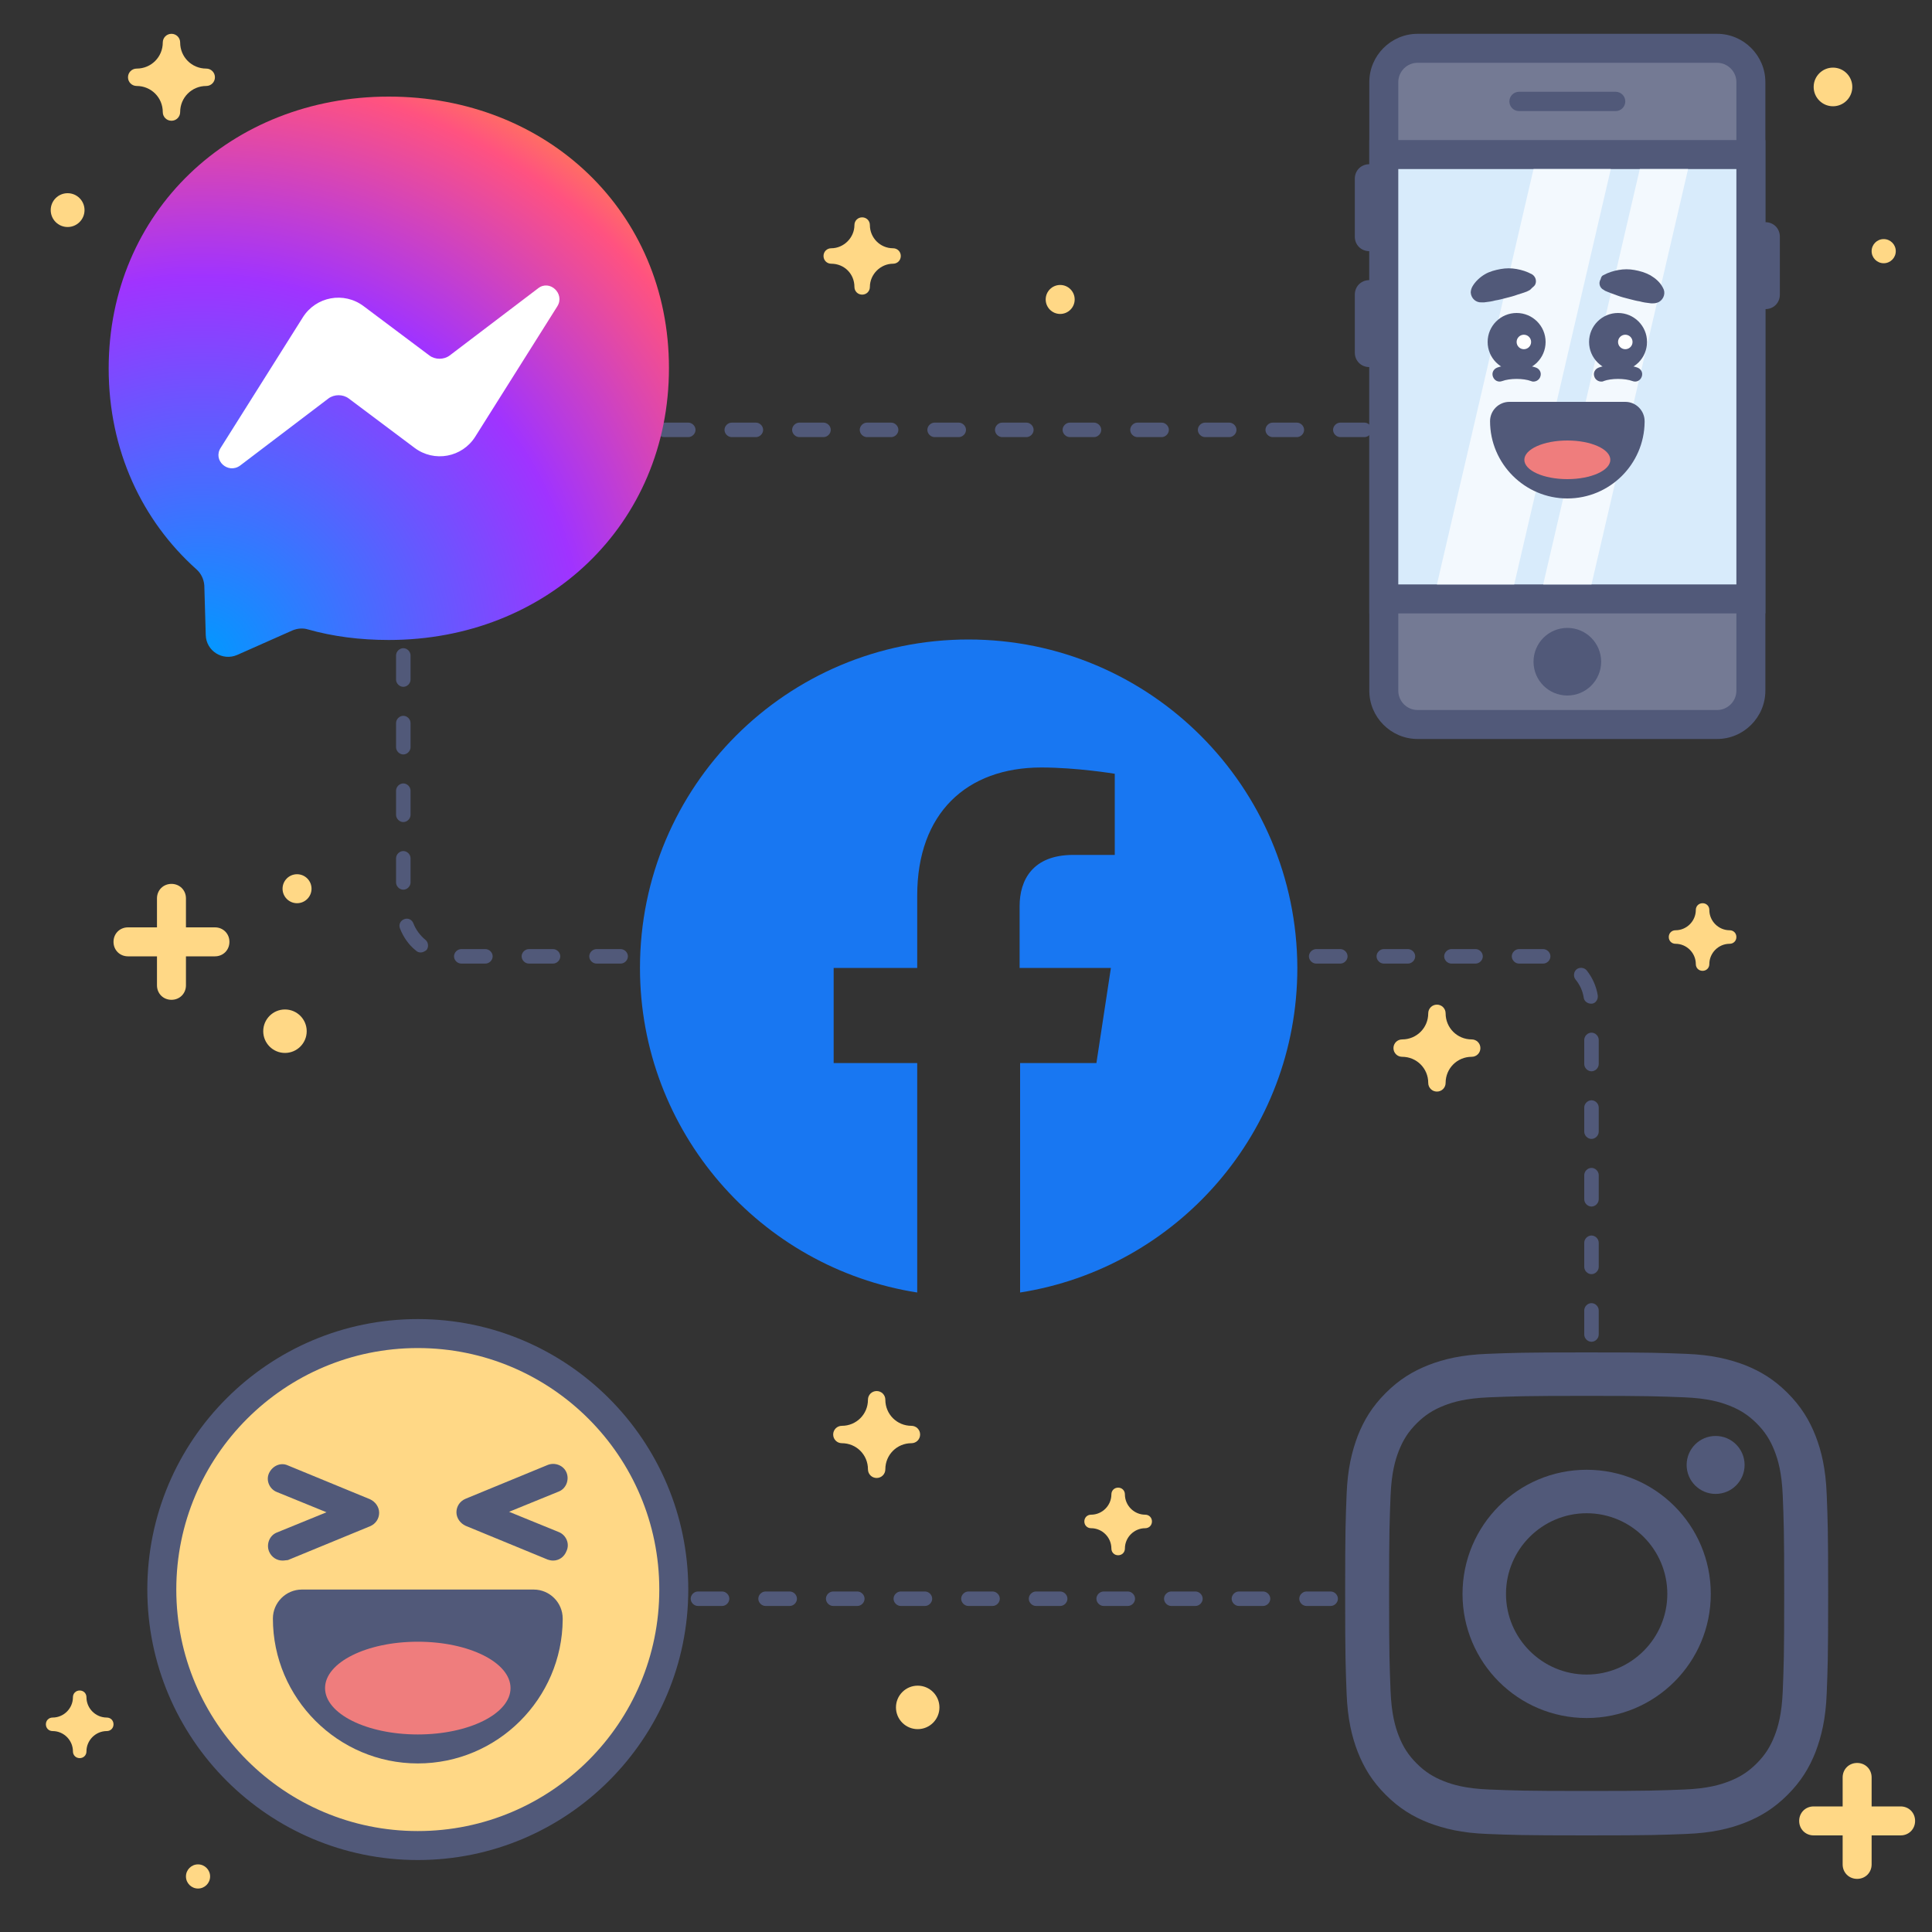<?xml version="1.0" encoding="utf-8"?>
<!-- Generator: Adobe Illustrator 25.4.1, SVG Export Plug-In . SVG Version: 6.00 Build 0)  -->
<svg version="1.1" id="hero-image-mobile" xmlns="http://www.w3.org/2000/svg" xmlns:xlink="http://www.w3.org/1999/xlink" x="0px"
	 y="0px" viewBox="0 0 400 400" style="enable-background:new 0 0 400 400;" xml:space="preserve">
<rect x="0" y="0" width="400" height="400" fill="#333333" stroke="none"/>
<style type="text/css">
	.st0{fill:#515979;}
	.st1{fill:none;}
	.st2{fill:#FFD886;}
	.st3{fill:#1877F2;}
	.st4{fill-rule:evenodd;clip-rule:evenodd;fill:url(#bubble_00000132080854576591418700000007789486119744756914_);}
	.st5{fill-rule:evenodd;clip-rule:evenodd;fill:#FFFFFF;}
	.st6{fill:#EF7D7D;}
	.st7{fill:#747A94;}
	.st8{fill:#D8EBFB;}
	.st9{fill:#F3F9FE;}
	.st10{fill:#FFFFFF;}
</style>
<g>
	<path class="st0" d="M275.5,332.5h-5c-0.8,0-1.5-0.7-1.5-1.5s0.7-1.5,1.5-1.5h5c0.8,0,1.5,0.7,1.5,1.5S276.3,332.5,275.5,332.5z
		 M261.5,332.5h-5c-0.8,0-1.5-0.7-1.5-1.5s0.7-1.5,1.5-1.5h5c0.8,0,1.5,0.7,1.5,1.5S262.3,332.5,261.5,332.5z M247.5,332.5h-5
		c-0.8,0-1.5-0.7-1.5-1.5s0.7-1.5,1.5-1.5h5c0.8,0,1.5,0.7,1.5,1.5S248.3,332.5,247.5,332.5z M233.5,332.5h-5
		c-0.8,0-1.5-0.7-1.5-1.5s0.7-1.5,1.5-1.5h5c0.8,0,1.5,0.7,1.5,1.5S234.3,332.5,233.5,332.5z M219.5,332.5h-5
		c-0.8,0-1.5-0.7-1.5-1.5s0.7-1.5,1.5-1.5h5c0.8,0,1.5,0.7,1.5,1.5S220.3,332.5,219.5,332.5z M205.5,332.5h-5
		c-0.8,0-1.5-0.7-1.5-1.5s0.7-1.5,1.5-1.5h5c0.8,0,1.5,0.7,1.5,1.5S206.3,332.5,205.5,332.5z M191.5,332.5h-5
		c-0.8,0-1.5-0.7-1.5-1.5s0.7-1.5,1.5-1.5h5c0.8,0,1.5,0.7,1.5,1.5S192.3,332.5,191.5,332.5z M177.5,332.5h-5
		c-0.8,0-1.5-0.7-1.5-1.5s0.7-1.5,1.5-1.5h5c0.8,0,1.5,0.7,1.5,1.5S178.3,332.5,177.5,332.5z M163.5,332.5h-5
		c-0.8,0-1.5-0.7-1.5-1.5s0.7-1.5,1.5-1.5h5c0.8,0,1.5,0.7,1.5,1.5S164.3,332.5,163.5,332.5z M149.5,332.5h-5
		c-0.8,0-1.5-0.7-1.5-1.5s0.7-1.5,1.5-1.5h5c0.8,0,1.5,0.7,1.5,1.5S150.3,332.5,149.5,332.5z M135.5,332.5h-5
		c-0.8,0-1.5-0.7-1.5-1.5s0.7-1.5,1.5-1.5h5c0.8,0,1.5,0.7,1.5,1.5S136.3,332.5,135.5,332.5z"/>
	<path class="st0" d="M329.5,277.8c-0.8,0-1.5-0.7-1.5-1.5v-5c0-0.8,0.7-1.5,1.5-1.5s1.5,0.7,1.5,1.5v5
		C331,277.1,330.3,277.8,329.5,277.8z M329.5,263.8c-0.8,0-1.5-0.7-1.5-1.5v-5c0-0.8,0.7-1.5,1.5-1.5s1.5,0.7,1.5,1.5v5
		C331,263.1,330.3,263.8,329.5,263.8z M329.5,249.8c-0.8,0-1.5-0.7-1.5-1.5v-5c0-0.8,0.7-1.5,1.5-1.5s1.5,0.7,1.5,1.5v5
		C331,249.1,330.3,249.8,329.5,249.8z M329.5,235.8c-0.8,0-1.5-0.7-1.5-1.5v-5c0-0.8,0.7-1.5,1.5-1.5s1.5,0.7,1.5,1.5v5
		C331,235.1,330.3,235.8,329.5,235.8z M329.5,221.8c-0.8,0-1.5-0.7-1.5-1.5v-5c0-0.8,0.7-1.5,1.5-1.5s1.5,0.7,1.5,1.5v5
		C331,221.1,330.3,221.8,329.5,221.8z M329.4,207.8c-0.7,0-1.4-0.5-1.5-1.2c-0.2-1.4-0.8-2.7-1.7-3.8c-0.5-0.6-0.4-1.6,0.2-2.1
		s1.6-0.4,2.1,0.2c1.2,1.5,2,3.3,2.3,5.2c0.1,0.8-0.4,1.6-1.2,1.7C329.5,207.8,329.4,207.8,329.4,207.8z M319.5,199.5h-5
		c-0.8,0-1.5-0.7-1.5-1.5s0.7-1.5,1.5-1.5h5c0.8,0,1.5,0.7,1.5,1.5S320.3,199.5,319.5,199.5z M305.5,199.5h-5
		c-0.8,0-1.5-0.7-1.5-1.5s0.7-1.5,1.5-1.5h5c0.8,0,1.5,0.7,1.5,1.5S306.3,199.5,305.5,199.5z M291.5,199.5h-5
		c-0.8,0-1.5-0.7-1.5-1.5s0.7-1.5,1.5-1.5h5c0.8,0,1.5,0.7,1.5,1.5S292.3,199.5,291.5,199.5z M277.5,199.5h-5
		c-0.8,0-1.5-0.7-1.5-1.5s0.7-1.5,1.5-1.5h5c0.8,0,1.5,0.7,1.5,1.5S278.3,199.5,277.5,199.5z"/>
	<path class="st0" d="M128.5,199.5h-5c-0.8,0-1.5-0.7-1.5-1.5s0.7-1.5,1.5-1.5h5c0.8,0,1.5,0.7,1.5,1.5S129.3,199.5,128.5,199.5z
		 M114.5,199.5h-5c-0.8,0-1.5-0.7-1.5-1.5s0.7-1.5,1.5-1.5h5c0.8,0,1.5,0.7,1.5,1.5S115.3,199.5,114.5,199.5z M100.5,199.5h-5
		c-0.8,0-1.5-0.7-1.5-1.5s0.7-1.5,1.5-1.5h5c0.8,0,1.5,0.7,1.5,1.5S101.3,199.5,100.5,199.5z M87.1,197.2c-0.3,0-0.7-0.1-1-0.4
		c-1.5-1.2-2.6-2.8-3.3-4.6c-0.3-0.8,0.1-1.6,0.9-1.9c0.8-0.3,1.6,0.1,1.9,0.9c0.5,1.3,1.4,2.5,2.5,3.4c0.6,0.5,0.7,1.5,0.2,2.1
		C87.9,197,87.5,197.2,87.1,197.2z M83.5,184.2c-0.8,0-1.5-0.7-1.5-1.5v-5c0-0.8,0.7-1.5,1.5-1.5s1.5,0.7,1.5,1.5v5
		C85,183.5,84.3,184.2,83.5,184.2z M83.5,170.2c-0.8,0-1.5-0.7-1.5-1.5v-5c0-0.8,0.7-1.5,1.5-1.5s1.5,0.7,1.5,1.5v5
		C85,169.5,84.3,170.2,83.5,170.2z M83.5,156.2c-0.8,0-1.5-0.7-1.5-1.5v-5c0-0.8,0.7-1.5,1.5-1.5s1.5,0.7,1.5,1.5v5
		C85,155.5,84.3,156.2,83.5,156.2z M83.5,142.2c-0.8,0-1.5-0.7-1.5-1.5v-5c0-0.8,0.7-1.5,1.5-1.5s1.5,0.7,1.5,1.5v5
		C85,141.5,84.3,142.2,83.5,142.2z"/>
	<path class="st0" d="M282.5,90.5h-5c-0.8,0-1.5-0.7-1.5-1.5s0.7-1.5,1.5-1.5h5c0.8,0,1.5,0.7,1.5,1.5S283.3,90.5,282.5,90.5z
		 M268.5,90.5h-5c-0.8,0-1.5-0.7-1.5-1.5s0.7-1.5,1.5-1.5h5c0.8,0,1.5,0.7,1.5,1.5S269.3,90.5,268.5,90.5z M254.5,90.5h-5
		c-0.8,0-1.5-0.7-1.5-1.5s0.7-1.5,1.5-1.5h5c0.8,0,1.5,0.7,1.5,1.5S255.3,90.5,254.5,90.5z M240.5,90.5h-5c-0.8,0-1.5-0.7-1.5-1.5
		s0.7-1.5,1.5-1.5h5c0.8,0,1.5,0.7,1.5,1.5S241.3,90.5,240.5,90.5z M226.5,90.5h-5c-0.8,0-1.5-0.7-1.5-1.5s0.7-1.5,1.5-1.5h5
		c0.8,0,1.5,0.7,1.5,1.5S227.3,90.5,226.5,90.5z M212.5,90.5h-5c-0.8,0-1.5-0.7-1.5-1.5s0.7-1.5,1.5-1.5h5c0.8,0,1.5,0.7,1.5,1.5
		S213.3,90.5,212.5,90.5z M198.5,90.5h-5c-0.8,0-1.5-0.7-1.5-1.5s0.7-1.5,1.5-1.5h5c0.8,0,1.5,0.7,1.5,1.5S199.3,90.5,198.5,90.5z
		 M184.5,90.5h-5c-0.8,0-1.5-0.7-1.5-1.5s0.7-1.5,1.5-1.5h5c0.8,0,1.5,0.7,1.5,1.5S185.3,90.5,184.5,90.5z M170.5,90.5h-5
		c-0.8,0-1.5-0.7-1.5-1.5s0.7-1.5,1.5-1.5h5c0.8,0,1.5,0.7,1.5,1.5S171.3,90.5,170.5,90.5z M156.5,90.5h-5c-0.8,0-1.5-0.7-1.5-1.5
		s0.7-1.5,1.5-1.5h5c0.8,0,1.5,0.7,1.5,1.5S157.3,90.5,156.5,90.5z M142.5,90.5h-5c-0.8,0-1.5-0.7-1.5-1.5s0.7-1.5,1.5-1.5h5
		c0.8,0,1.5,0.7,1.5,1.5S143.3,90.5,142.5,90.5z"/>
	<rect x="0.5" class="st1" width="400" height="400"/>
	<circle class="st2" cx="61.5" cy="184" r="3"/>
	<path class="st2" d="M44.5,192h-6v-6c0-1.7-1.3-3-3-3s-3,1.3-3,3v6h-6c-1.7,0-3,1.3-3,3s1.3,3,3,3h6v6c0,1.7,1.3,3,3,3s3-1.3,3-3
		v-6h6c1.7,0,3-1.3,3-3S46.2,192,44.5,192z"/>
	<circle class="st2" cx="379.5" cy="18" r="4"/>
	<circle class="st2" cx="14" cy="43.5" r="3.5"/>
	<circle class="st2" cx="390" cy="52" r="2.5"/>
	<circle class="st2" cx="41" cy="388.5" r="2.5"/>
	<path class="st2" d="M22.1,355.6c-2.3,0-4.2-1.9-4.2-4.2c0-0.8-0.6-1.4-1.4-1.4c-0.8,0-1.4,0.6-1.4,1.4c0,2.3-1.9,4.2-4.2,4.2
		c-0.8,0-1.4,0.6-1.4,1.4s0.6,1.4,1.4,1.4c2.3,0,4.2,1.9,4.2,4.2c0,0.8,0.6,1.4,1.4,1.4s1.4-0.6,1.4-1.4c0-2.3,1.9-4.2,4.2-4.2
		c0.8,0,1.4-0.6,1.4-1.4S22.9,355.6,22.1,355.6z"/>
	<path class="st2" d="M358.1,192.6c-2.3,0-4.2-1.9-4.2-4.2c0-0.8-0.6-1.4-1.4-1.4s-1.4,0.6-1.4,1.4c0,2.3-1.9,4.2-4.2,4.2
		c-0.8,0-1.4,0.6-1.4,1.4s0.6,1.4,1.4,1.4c2.3,0,4.2,1.9,4.2,4.2c0,0.8,0.6,1.4,1.4,1.4s1.4-0.6,1.4-1.4c0-2.3,1.9-4.2,4.2-4.2
		c0.8,0,1.4-0.6,1.4-1.4S358.9,192.6,358.1,192.6z"/>
	<path class="st2" d="M42.7,14.2c-3,0-5.4-2.4-5.4-5.4c0-1-0.8-1.8-1.8-1.8s-1.8,0.8-1.8,1.8c0,3-2.4,5.4-5.4,5.4
		c-1,0-1.8,0.8-1.8,1.8s0.8,1.8,1.8,1.8c3,0,5.4,2.4,5.4,5.4c0,1,0.8,1.8,1.8,1.8s1.8-0.8,1.8-1.8c0-3,2.4-5.4,5.4-5.4
		c1,0,1.8-0.8,1.8-1.8S43.7,14.2,42.7,14.2z"/>
	<path class="st2" d="M304.7,215.2c-3,0-5.4-2.4-5.4-5.4c0-1-0.8-1.8-1.8-1.8s-1.8,0.8-1.8,1.8c0,3-2.4,5.4-5.4,5.4
		c-1,0-1.8,0.8-1.8,1.8s0.8,1.8,1.8,1.8c3,0,5.4,2.4,5.4,5.4c0,1,0.8,1.8,1.8,1.8s1.8-0.8,1.8-1.8c0-3,2.4-5.4,5.4-5.4
		c1,0,1.8-0.8,1.8-1.8S305.7,215.2,304.7,215.2z"/>
	<path class="st2" d="M393.5,374h-6v-6c0-1.7-1.3-3-3-3s-3,1.3-3,3v6h-6c-1.7,0-3,1.3-3,3s1.3,3,3,3h6v6c0,1.7,1.3,3,3,3s3-1.3,3-3
		v-6h6c1.7,0,3-1.3,3-3S395.2,374,393.5,374z"/>
	<circle class="st2" cx="190" cy="353.5" r="4.5"/>
	<circle class="st2" cx="59" cy="213.5" r="4.5"/>
	<circle class="st2" cx="219.5" cy="62" r="3"/>
	<path class="st2" d="M172.1,51.4c2.6,0,4.8-2.2,4.8-4.8c0-0.9,0.7-1.6,1.6-1.6s1.6,0.7,1.6,1.6c0,2.6,2.1,4.8,4.8,4.8
		c0.9,0,1.6,0.7,1.6,1.6s-0.7,1.6-1.6,1.6c-2.6,0-4.8,2.2-4.8,4.8c0,0.9-0.7,1.6-1.6,1.6s-1.6-0.7-1.6-1.6c0-2.7-2.1-4.8-4.8-4.8
		c-0.9,0-1.6-0.7-1.6-1.6S171.2,51.4,172.1,51.4z"/>
	<path class="st2" d="M237.1,313.6c-2.3,0-4.2-1.9-4.2-4.2c0-0.8-0.6-1.4-1.4-1.4c-0.8,0-1.4,0.6-1.4,1.4c0,2.3-1.9,4.2-4.2,4.2
		c-0.8,0-1.4,0.6-1.4,1.4s0.6,1.4,1.4,1.4c2.3,0,4.2,1.9,4.2,4.2c0,0.8,0.6,1.4,1.4,1.4c0.8,0,1.4-0.6,1.4-1.4
		c0-2.3,1.9-4.2,4.2-4.2c0.8,0,1.4-0.6,1.4-1.4S237.9,313.6,237.1,313.6z"/>
	<path class="st2" d="M188.7,295.2c-3,0-5.4-2.4-5.4-5.4c0-1-0.8-1.8-1.8-1.8s-1.8,0.8-1.8,1.8c0,3-2.4,5.4-5.4,5.4
		c-1,0-1.8,0.8-1.8,1.8s0.8,1.8,1.8,1.8c3,0,5.4,2.4,5.4,5.4c0,1,0.8,1.8,1.8,1.8s1.8-0.8,1.8-1.8c0-3,2.4-5.4,5.4-5.4
		c1,0,1.8-0.8,1.8-1.8S189.7,295.2,188.7,295.2z"/>
	<path class="st3" d="M200.5,132.4c-37.6,0-68,30.4-68,68c0,33.9,24.9,62.1,57.4,67.2v-47.5h-17.3v-19.7h17.3v-15
		c0-17,10.2-26.5,25.7-26.5c7.4,0,15.2,1.3,15.2,1.3V177h-8.6c-8.4,0-11.1,5.2-11.1,10.6v12.8H230l-3,19.7h-15.8v47.5
		c32.5-5.1,57.4-33.2,57.4-67.2C268.5,162.9,238.1,132.4,200.5,132.4z"/>
	<path class="st0" d="M328.5,289c13.4,0,14.9,0.1,20.2,0.3c4.9,0.2,7.5,1,9.3,1.7c2.3,0.9,4,2,5.7,3.7s2.8,3.4,3.7,5.7
		c0.7,1.8,1.5,4.4,1.7,9.3c0.2,5.3,0.3,6.9,0.3,20.2s-0.1,14.9-0.3,20.2c-0.2,4.9-1,7.5-1.7,9.3c-0.9,2.3-2,4-3.7,5.7
		s-3.4,2.8-5.7,3.7c-1.8,0.7-4.4,1.5-9.3,1.7c-5.3,0.2-6.9,0.3-20.2,0.3s-14.9-0.1-20.2-0.3c-4.9-0.2-7.5-1-9.3-1.7
		c-2.3-0.9-4-2-5.7-3.7s-2.8-3.4-3.7-5.7c-0.7-1.8-1.5-4.4-1.7-9.3c-0.2-5.3-0.3-6.9-0.3-20.2s0.1-14.9,0.3-20.2
		c0.2-4.9,1-7.5,1.7-9.3c0.9-2.3,2-4,3.7-5.7s3.4-2.8,5.7-3.7c1.8-0.7,4.4-1.5,9.3-1.7C313.6,289.1,315.1,289,328.5,289 M328.5,280
		c-13.6,0-15.3,0.1-20.6,0.3c-5.3,0.2-9,1.1-12.1,2.3c-3.3,1.3-6.1,3-8.9,5.8s-4.5,5.6-5.8,8.9c-1.2,3.2-2.1,6.8-2.3,12.1
		c-0.2,5.3-0.3,7-0.3,20.6s0.1,15.3,0.3,20.6c0.2,5.3,1.1,9,2.3,12.1c1.3,3.3,3,6.1,5.8,8.9s5.6,4.5,8.9,5.8
		c3.2,1.2,6.8,2.1,12.1,2.3c5.3,0.2,7,0.3,20.6,0.3s15.3-0.1,20.6-0.3c5.3-0.2,9-1.1,12.1-2.3c3.3-1.3,6.1-3,8.9-5.8
		s4.5-5.6,5.8-8.9c1.2-3.2,2.1-6.8,2.3-12.1c0.2-5.3,0.3-7,0.3-20.6s-0.1-15.3-0.3-20.6c-0.2-5.3-1.1-9-2.3-12.1
		c-1.3-3.3-3-6.1-5.8-8.9s-5.6-4.5-8.9-5.8c-3.2-1.2-6.8-2.1-12.1-2.3S342.1,280,328.5,280L328.5,280z"/>
	<path class="st0" d="M328.5,304.3c-14.2,0-25.7,11.5-25.7,25.7s11.5,25.7,25.7,25.7s25.7-11.5,25.7-25.7S342.7,304.3,328.5,304.3z
		 M328.5,346.7c-9.2,0-16.7-7.5-16.7-16.7s7.5-16.7,16.7-16.7s16.7,7.5,16.7,16.7S337.7,346.7,328.5,346.7z"/>
	<circle class="st0" cx="355.2" cy="303.3" r="6"/>
	
		<radialGradient id="bubble_00000133515039771841226350000004909911767294089880_" cx="-585.125" cy="195.038" r="0.234" gradientTransform="matrix(539.087 0 0 539.087 315478.188 -105007.07)" gradientUnits="userSpaceOnUse">
		<stop  offset="0" style="stop-color:#0099FF"/>
		<stop  offset="0.61" style="stop-color:#A033FF"/>
		<stop  offset="0.935" style="stop-color:#FF5280"/>
		<stop  offset="1" style="stop-color:#FF7061"/>
	</radialGradient>
	
		<path id="bubble_00000068674145071401459910000010438888583737988535_" style="fill-rule:evenodd;clip-rule:evenodd;fill:url(#bubble_00000133515039771841226350000004909911767294089880_);" d="
		M80.5,20c-32.7,0-58,23.9-58,56.3c0,16.9,6.9,31.5,18.2,41.6c0.9,0.8,1.5,2,1.6,3.3l0.3,10.3c0.1,3.3,3.5,5.4,6.5,4.1l11.5-5.1
		c1-0.4,2.1-0.5,3.1-0.2c5.3,1.5,10.9,2.2,16.8,2.2c32.7,0,58-23.9,58-56.3S113.2,20,80.5,20z"/>
	<path id="bolt_00000102523868089400360640000014429487390761003691_" class="st5" d="M45.7,92.7l17-27c2.7-4.3,8.5-5.4,12.6-2.3
		l13.6,10.2c1.2,0.9,3,0.9,4.2,0l18.3-13.9c2.4-1.9,5.6,1.1,4,3.7l-17,27c-2.7,4.3-8.5,5.4-12.6,2.3L72.2,82.5c-1.2-0.9-3-0.9-4.2,0
		L49.7,96.4C47.2,98.2,44,95.3,45.7,92.7z"/>
	<circle class="st2" cx="86.5" cy="329.1" r="53"/>
	<path class="st0" d="M86.5,279.1c27.6,0,50,22.4,50,50s-22.4,50-50,50s-50-22.4-50-50S58.9,279.1,86.5,279.1 M86.5,273.1
		c-30.9,0-56,25.1-56,56s25.1,56,56,56s56-25.1,56-56S117.4,273.1,86.5,273.1L86.5,273.1z"/>
	<path class="st0" d="M110.5,329.1h-48c-3.3,0-6,2.7-6,6c0,16.5,13.5,30,30,30s29.9-13.4,30-29.8c0-0.1,0-0.1,0-0.2
		C116.5,331.8,113.8,329.1,110.5,329.1z"/>
	<ellipse class="st6" cx="86.5" cy="349.5" rx="19.2" ry="9.6"/>
	<path class="st0" d="M58.5,323.1c-1.2,0-2.3-0.7-2.8-1.9c-0.6-1.5,0.1-3.3,1.6-3.9l10.3-4.2l-10.3-4.2c-1.5-0.6-2.3-2.4-1.6-3.9
		s2.4-2.3,3.9-1.6l17,7c1.1,0.5,1.9,1.6,1.9,2.8s-0.7,2.3-1.9,2.8l-17,7C59.3,323,58.9,323.1,58.5,323.1z"/>
	<path class="st0" d="M114.5,323.1c-0.4,0-0.8-0.1-1.1-0.2l-17-7c-1.1-0.5-1.9-1.6-1.9-2.8s0.7-2.3,1.9-2.8l17-7
		c1.5-0.6,3.3,0.1,3.9,1.6s-0.1,3.3-1.6,3.9l-10.3,4.2l10.3,4.2c1.5,0.6,2.3,2.4,1.6,3.9C116.8,322.4,115.7,323.1,114.5,323.1z"/>
	<path class="st7" d="M293.5,150c-3.9,0-7-3.1-7-7V17c0-3.9,3.1-7,7-7h62c3.9,0,7,3.1,7,7v126c0,3.9-3.1,7-7,7H293.5z"/>
	<path class="st0" d="M355.5,13c2.2,0,4,1.8,4,4v126c0,2.2-1.8,4-4,4h-62c-2.2,0-4-1.8-4-4V17c0-2.2,1.8-4,4-4H355.5 M355.5,7h-62
		c-5.5,0-10,4.5-10,10v126c0,5.5,4.5,10,10,10h62c5.5,0,10-4.5,10-10V17C365.5,11.5,361,7,355.5,7L355.5,7z"/>
	<rect x="286.5" y="32" class="st8" width="76" height="92"/>
	<path class="st0" d="M359.5,35v86h-70V35H359.5 M365.5,29h-6h-70h-6v6v86v6h6h70h6v-6V35V29L365.5,29z"/>
	<polygon class="st9" points="313.5,121 297.5,121 317.5,35 333.5,35 	"/>
	<polygon class="st9" points="329.5,121 319.5,121 339.5,35 349.5,35 	"/>
	<path class="st0" d="M334.5,23h-20c-1.1,0-2-0.9-2-2s0.9-2,2-2h20c1.1,0,2,0.9,2,2S335.6,23,334.5,23z"/>
	<path class="st0" d="M283.5,52c-1.7,0-3-1.3-3-3V37c0-1.7,1.3-3,3-3s3,1.3,3,3v12C286.5,50.7,285.2,52,283.5,52z"/>
	<path class="st0" d="M283.5,76c-1.7,0-3-1.3-3-3V61c0-1.7,1.3-3,3-3s3,1.3,3,3v12C286.5,74.7,285.2,76,283.5,76z"/>
	<path class="st0" d="M365.5,64c-1.7,0-3-1.3-3-3V49c0-1.7,1.3-3,3-3s3,1.3,3,3v12C368.5,62.7,367.2,64,365.5,64z"/>
	<circle class="st0" cx="324.5" cy="137" r="7"/>
	<path class="st0" d="M331.5,79c-0.6,0-1.2-0.4-1.4-1c-0.3-0.8,0.1-1.6,0.9-1.9c2.2-0.8,5.7-0.8,8,0c0.8,0.3,1.2,1.1,0.9,1.9
		c-0.3,0.8-1.1,1.2-1.9,0.9c-1.6-0.6-4.4-0.6-6,0C331.9,79,331.7,79,331.5,79z"/>
	<circle class="st0" cx="335" cy="70.8" r="6"/>
	<circle class="st10" cx="336.5" cy="70.8" r="1.5"/>
	<path class="st0" d="M331.9,57c1.1-0.6,2.1-0.9,3.2-1.1c1.1-0.2,2.2-0.2,3.3,0c1.1,0.2,2.2,0.5,3.3,1.1c1,0.6,2,1.4,2.6,2.6
		c0.6,1,0.2,2.3-0.8,2.9c-0.4,0.2-0.8,0.3-1.2,0.3h-0.5c-0.9-0.1-1.6-0.2-2.3-0.4c-0.7-0.1-1.4-0.3-2.2-0.5
		c-0.8-0.2-1.6-0.4-2.4-0.7s-1.7-0.6-2.6-1L332,60c-0.8-0.4-1.1-1.4-0.6-2.2C331.5,57.3,331.7,57.1,331.9,57z"/>
	<path class="st0" d="M317.5,79c-0.2,0-0.3,0-0.5-0.1c-1.6-0.6-4.4-0.6-6,0c-0.8,0.3-1.6-0.1-1.9-0.9s0.1-1.6,0.9-1.9
		c2.2-0.8,5.7-0.8,8,0c0.8,0.3,1.2,1.1,0.9,1.9C318.7,78.6,318.1,79,317.5,79z"/>
	<circle class="st0" cx="314" cy="70.8" r="6"/>
	<circle class="st10" cx="315.5" cy="70.8" r="1.5"/>
	<path class="st0" d="M316.8,60c-0.8,0.5-1.7,0.7-2.6,1c-0.8,0.3-1.6,0.5-2.4,0.7s-1.5,0.4-2.2,0.5c-0.7,0.2-1.4,0.3-2.3,0.4h-0.5
		c-1.2,0.1-2.2-0.8-2.3-2c0-0.4,0.1-0.8,0.3-1.2c0.6-1.1,1.6-2,2.6-2.6s2.2-0.9,3.3-1.1c1.1-0.2,2.2-0.2,3.3,0
		c1.1,0.2,2.1,0.5,3.2,1.1c0.8,0.5,1,1.5,0.6,2.2c-0.2,0.3-0.4,0.4-0.6,0.6L316.8,60z"/>
	<path class="st0" d="M336.5,83.2h-24c-2.2,0-4,1.8-4,4c0,8.8,7.2,16,16,16s15.9-7.1,16-15.8c0-0.1,0-0.1,0-0.2
		C340.5,85,338.7,83.2,336.5,83.2z"/>
	<ellipse class="st6" cx="324.5" cy="95.2" rx="8.9" ry="4"/>
</g>
</svg>
